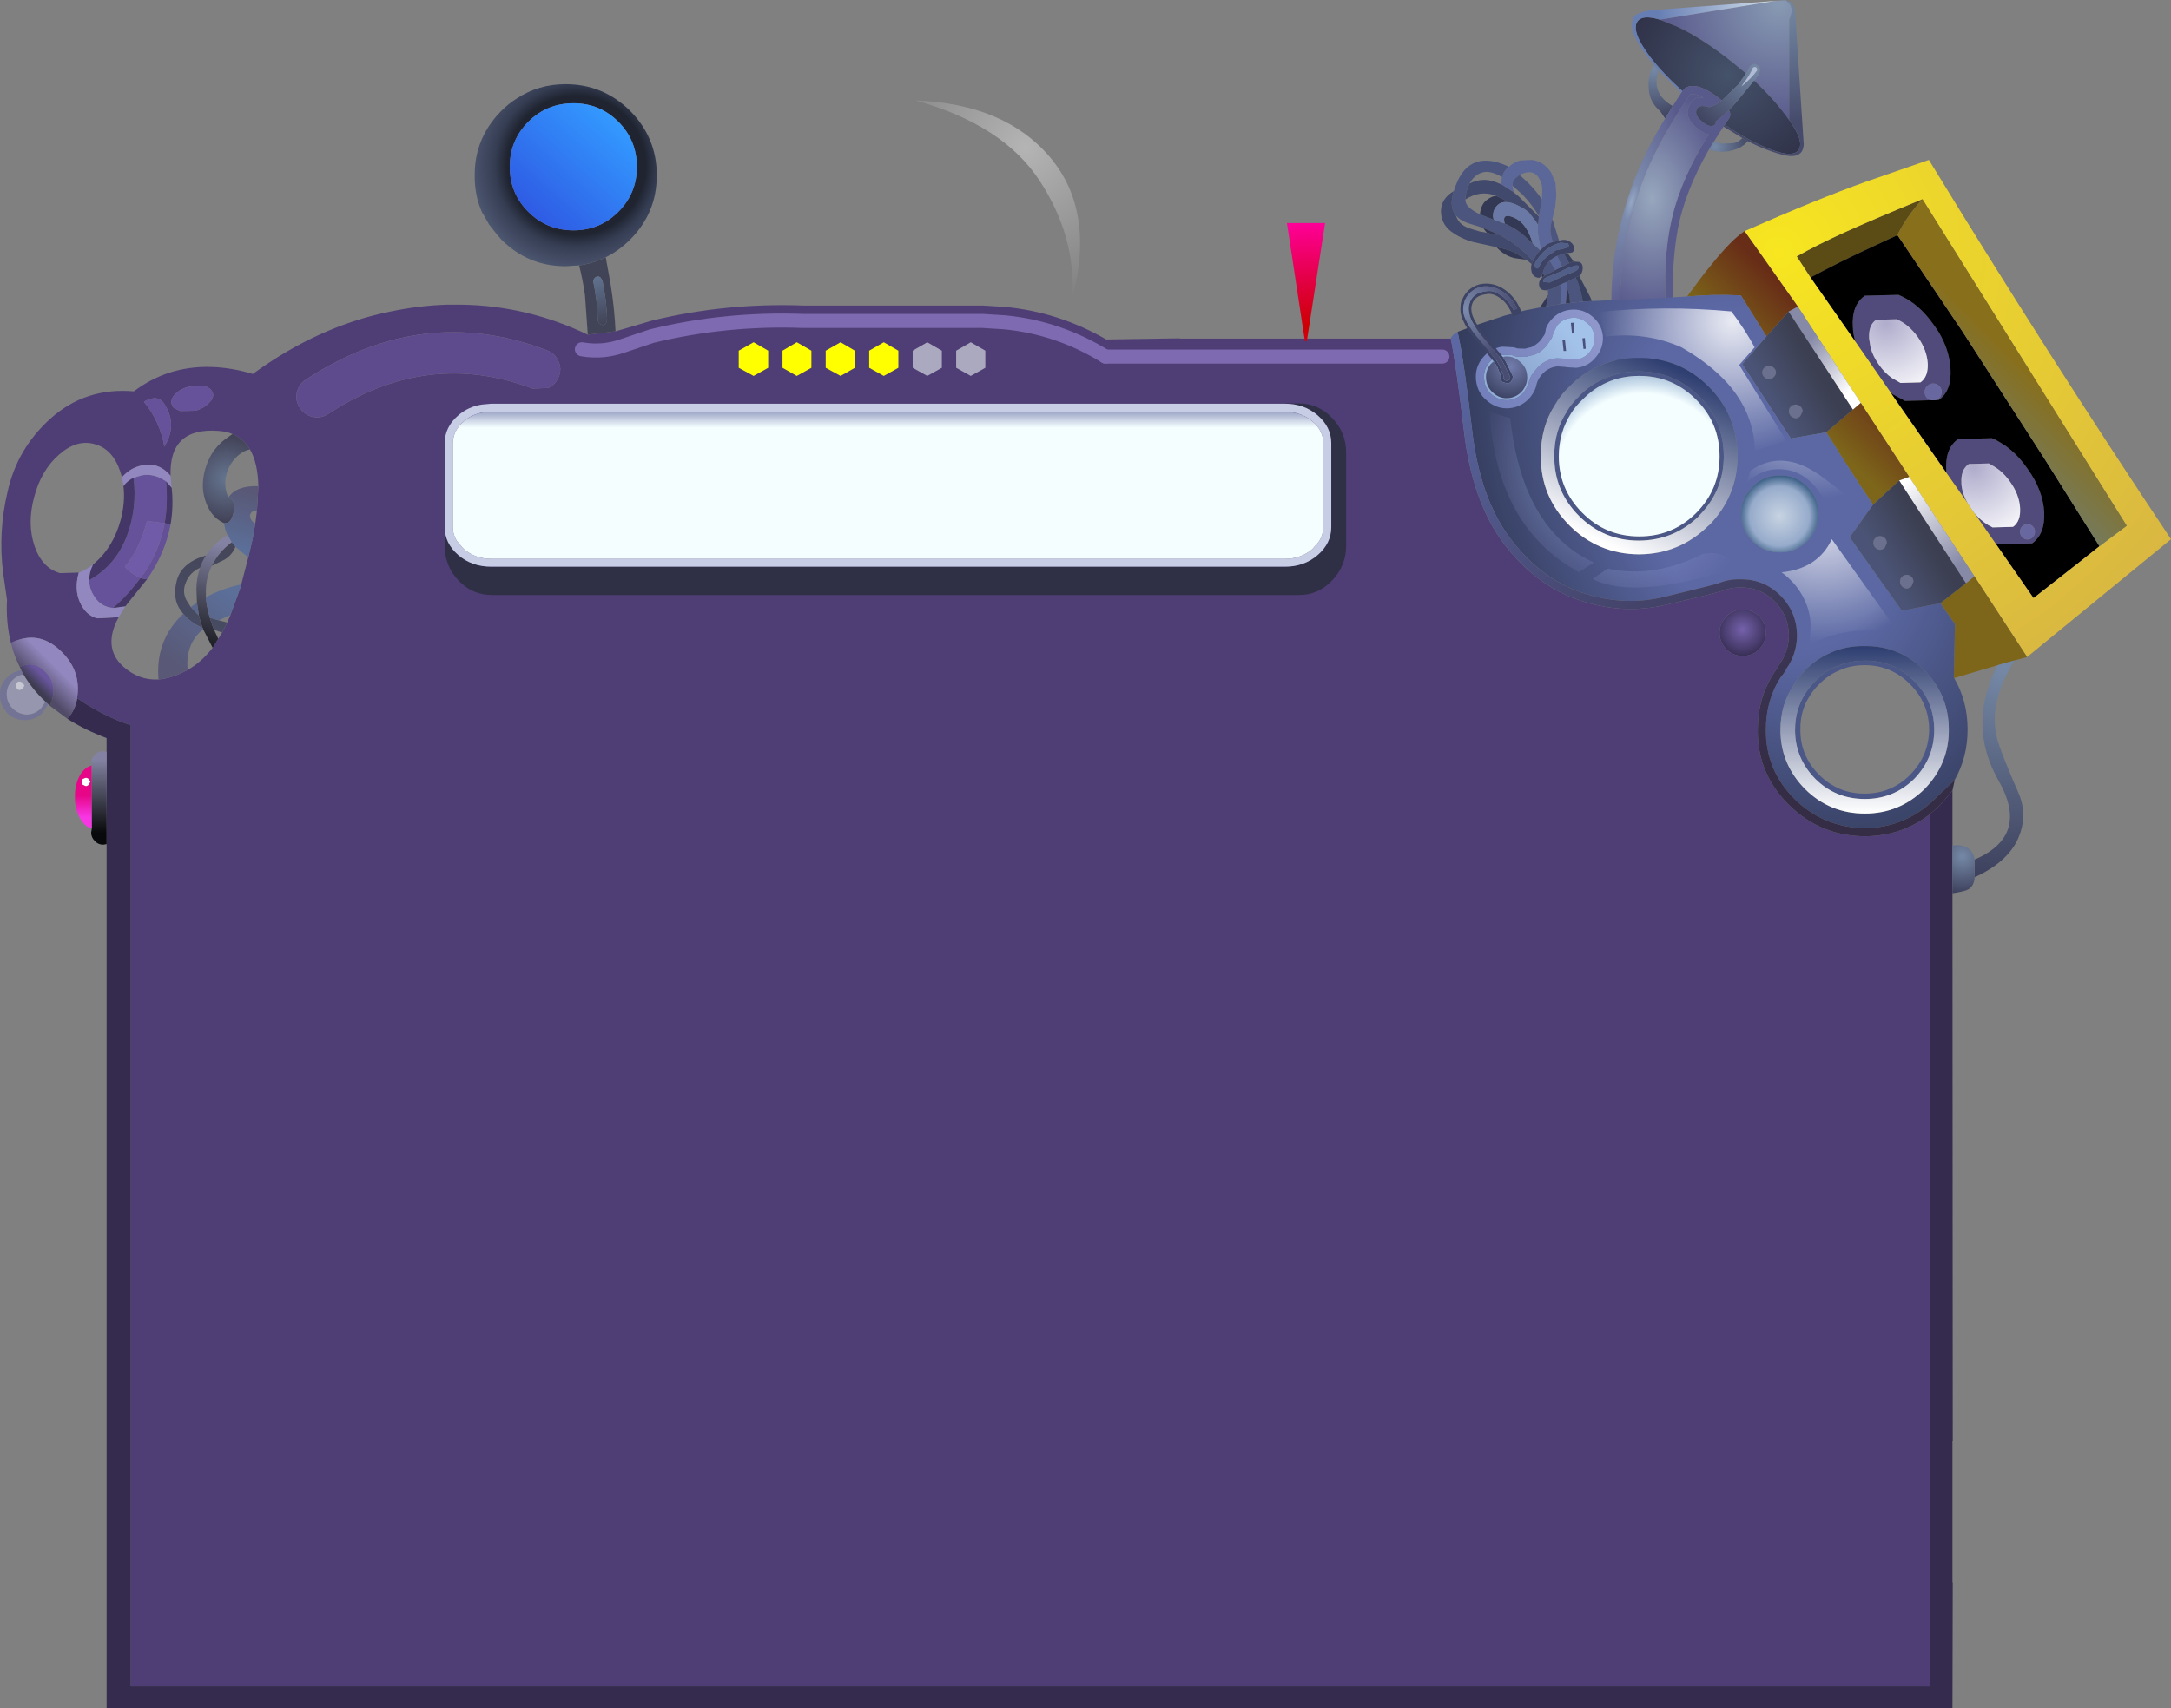 <?xml version="1.0" encoding="UTF-8" standalone="no"?>
<svg xmlns:xlink="http://www.w3.org/1999/xlink" height="304.45px" width="386.9px" xmlns="http://www.w3.org/2000/svg">
  <rect width="100%" height="100%" fill="#808080" stroke="none"/>
  <g transform="matrix(1.0, 0.0, 0.0, 1.0, -54.6, -5.05)">
    <path d="M245.7 58.25 Q246.4 47.25 239.9 37.3 233.4 27.3 217.75 22.95 233.7 23.55 241.75 33.1 249.8 42.65 245.7 58.25" fill="url(#gradient0)" fill-rule="evenodd" stroke="none"/>
    <path d="M350.4 8.55 L371.1 5.2 372.85 5.1 Q374.55 6.2 373.5 8.5 L373.45 26.45 372.75 25.5 Q370.6 22.6 367.2 19.4 L367.4 19.25 368.0 18.35 Q368.55 17.25 367.85 16.7 367.0 16.05 366.35 17.05 L366.1 17.55 365.75 18.15 363.4 16.2 Q358.0 11.9 353.4 9.75 L352.35 9.35 350.4 8.55" fill="url(#gradient1)" fill-rule="evenodd" stroke="none"/>
    <path d="M354.45 21.3 Q350.95 18.15 348.6 15.1 345.25 10.6 346.4 8.9 347.25 7.6 350.4 8.55 L352.35 9.35 353.4 9.75 Q358.0 11.9 363.4 16.2 L365.75 18.15 364.35 20.15 361.45 22.95 Q356.9 19.25 354.8 20.85 L354.45 21.3 M367.2 19.4 Q370.6 22.6 372.75 25.5 L373.45 26.45 Q376.15 30.2 375.15 31.75 374.05 33.4 369.1 31.25 365.75 29.85 361.95 27.25 L362.7 26.2 Q363.2 25.45 362.7 24.7 L362.95 24.45 363.9 23.4 367.2 19.4" fill="url(#gradient2)" fill-rule="evenodd" stroke="none"/>
    <path d="M349.35 16.6 L348.15 15.1 Q344.8 10.6 345.55 8.7 345.65 7.25 349.15 6.85 L371.1 5.2 350.4 8.55 Q347.25 7.6 346.4 8.9 345.25 10.6 348.6 15.1 350.95 18.15 354.45 21.3 L354.25 21.55 350.2 17.55 349.35 16.6" fill="url(#gradient3)" fill-rule="evenodd" stroke="none"/>
    <path d="M349.35 16.6 L350.2 17.55 Q349.45 19.8 350.15 21.35 350.8 22.85 352.7 23.95 L351.65 25.7 351.35 26.15 350.45 24.85 Q348.6 23.25 348.45 21.05 348.15 18.6 349.35 16.6" fill="url(#gradient4)" fill-rule="evenodd" stroke="none"/>
    <path d="M354.25 21.55 L354.45 21.3 354.8 20.85 Q356.9 19.25 361.45 22.95 L361.05 23.25 Q360.1 23.95 359.2 24.15 357.4 23.6 357.0 24.5 356.55 25.4 357.65 26.45 358.7 27.45 359.55 27.5 360.4 27.5 360.4 26.65 L361.0 26.2 362.35 25.05 362.7 24.7 Q363.2 25.45 362.7 26.2 L361.95 27.25 361.75 27.6 361.5 28.0 361.1 28.6 360.0 30.35 359.15 31.7 Q354.9 39.1 353.6 45.9 352.1 54.2 353.2 63.5 L351.9 65.1 Q350.65 53.85 352.2 45.6 353.5 38.6 357.9 31.0 L358.75 29.6 359.15 28.95 Q357.95 28.8 356.6 27.5 354.7 25.65 355.65 23.9 356.1 22.25 358.2 22.45 356.6 21.6 355.75 21.9 L355.65 22.1 355.55 22.2 355.5 22.3 355.5 22.35 353.95 24.7 352.85 26.45 352.55 26.95 Q340.65 46.2 344.1 69.5 L342.7 69.6 Q338.8 46.5 351.35 26.15 L351.65 25.7 352.7 23.95 354.25 21.55" fill="url(#gradient5)" fill-rule="evenodd" stroke="none"/>
    <path d="M351.9 65.1 L351.9 65.15 351.85 65.15 348.75 69.3 344.1 69.5 Q340.65 46.2 352.55 26.95 L352.85 26.45 353.95 24.7 355.5 22.35 355.5 22.3 355.55 22.2 355.65 22.1 355.75 21.9 Q356.6 21.6 358.2 22.45 356.1 22.25 355.65 23.9 354.7 25.65 356.6 27.5 357.95 28.8 359.15 28.95 L358.75 29.6 357.9 31.0 Q353.5 38.6 352.2 45.6 350.65 53.85 351.9 65.1" fill="url(#gradient6)" fill-rule="evenodd" stroke="none"/>
    <path d="M365.75 18.15 L366.1 17.55 366.35 17.05 Q367.0 16.05 367.85 16.7 368.55 17.25 368.0 18.35 L367.4 19.25 367.2 19.4 363.9 23.4 362.95 24.45 362.7 24.7 362.35 25.05 361.0 26.2 360.4 26.65 Q360.4 27.5 359.55 27.5 358.7 27.45 357.65 26.45 356.55 25.4 357.0 24.5 357.4 23.6 359.2 24.15 360.1 23.95 361.05 23.25 L361.45 22.95 364.35 20.15 365.75 18.15 M364.95 20.45 Q366.6 19.15 367.75 17.6 367.7 16.7 367.0 17.1 366.35 18.6 365.35 19.85 L364.95 20.45" fill="url(#gradient7)" fill-rule="evenodd" stroke="none"/>
    <path d="M364.95 20.45 L365.35 19.85 Q366.35 18.6 367.0 17.1 367.7 16.7 367.75 17.6 366.6 19.15 364.95 20.45" fill="#b0bcd7" fill-rule="evenodd" stroke="none"/>
    <path d="M372.85 5.1 Q374.6 5.35 374.55 7.85 L376.05 30.8 Q375.9 33.35 372.75 32.75 369.55 32.0 366.05 30.2 L365.1 29.65 361.75 27.6 361.95 27.25 Q365.75 29.85 369.1 31.25 374.05 33.4 375.15 31.75 376.15 30.2 373.45 26.45 L373.5 8.5 Q374.55 6.2 372.85 5.1" fill="url(#gradient8)" fill-rule="evenodd" stroke="none"/>
    <path d="M366.05 30.2 Q365.15 31.3 363.8 31.7 361.5 32.5 359.15 31.7 L360.0 30.35 361.8 30.65 363.6 30.55 Q364.45 30.35 365.1 29.65 L366.05 30.2" fill="url(#gradient9)" fill-rule="evenodd" stroke="none"/>
    <path d="M397.2 40.55 Q394.25 43.8 392.75 46.95 L386.2 50.0 Q382.45 51.75 377.25 54.5 L374.8 50.75 Q378.5 48.65 383.25 46.5 387.95 44.35 397.2 40.55" fill="#5b4b15" fill-rule="evenodd" stroke="none"/>
    <path d="M396.85 73.2 Q398.25 72.2 398.15 69.85 398.0 67.45 396.4 65.15 394.75 62.85 392.6 61.95 L388.95 62.05 Q387.55 63.0 387.7 65.4 L387.95 66.95 Q388.35 68.5 389.45 70.05 390.5 71.55 391.8 72.45 L393.3 73.3 396.85 73.2 M397.6 74.9 Q397.6 75.55 398.05 76.0 398.5 76.4 399.15 76.4 399.75 76.4 400.2 76.0 400.6 75.55 400.65 74.9 400.6 74.25 400.2 73.85 399.75 73.4 399.15 73.4 398.5 73.4 398.05 73.85 397.6 74.25 397.6 74.9 M385.25 65.95 Q384.85 64.65 384.8 63.35 384.55 59.4 386.95 57.75 L392.95 57.6 Q396.55 59.1 399.25 63.0 L400.05 64.15 Q402.0 67.4 402.2 70.75 402.45 74.7 400.1 76.35 L394.1 76.5 391.6 75.15 391.6 75.1 385.25 65.95 M401.45 89.3 L401.45 88.9 Q401.2 85.0 403.5 83.35 L403.6 83.3 409.6 83.15 Q410.35 83.45 411.05 83.9 413.75 85.45 415.9 88.55 418.65 92.35 418.9 96.3 419.1 100.2 416.75 101.9 L410.75 102.05 410.2 101.8 410.15 101.8 406.45 96.5 Q407.6 97.85 408.95 98.65 L409.35 98.85 409.7 99.05 413.35 98.95 Q414.75 97.95 414.6 95.55 414.45 93.2 412.85 90.95 411.55 89.1 409.9 88.15 L409.05 87.65 405.45 87.75 405.4 87.8 Q404.0 88.8 404.15 91.15 L404.15 91.35 Q404.3 93.1 405.3 94.8 L401.45 89.3 M416.85 98.85 Q416.45 98.45 415.9 98.5 415.4 98.45 415.0 98.85 414.6 99.2 414.6 99.8 414.6 100.4 415.0 100.8 415.4 101.2 415.9 101.2 416.45 101.2 416.85 100.8 417.25 100.4 417.25 99.8 417.25 99.2 416.85 98.85" fill="#504b7a" fill-rule="evenodd" stroke="none"/>
    <path d="M392.75 46.95 L404.35 64.15 416.95 83.7 419.2 87.2 428.75 102.4 425.1 105.3 423.95 106.2 417.0 111.65 410.15 101.8 410.2 101.8 410.75 102.05 416.75 101.9 Q419.1 100.2 418.9 96.3 418.65 92.35 415.9 88.55 413.75 85.45 411.05 83.9 410.35 83.45 409.6 83.15 L403.6 83.3 403.5 83.35 Q401.2 85.0 401.45 88.9 L401.45 89.3 391.6 75.15 394.1 76.5 400.1 76.35 Q402.45 74.7 402.2 70.75 402.0 67.4 400.05 64.15 L399.25 63.0 Q396.55 59.1 392.95 57.6 L386.95 57.75 Q384.55 59.4 384.8 63.35 384.85 64.65 385.25 65.95 L377.25 54.5 Q382.45 51.75 386.2 50.0 L392.75 46.95" fill="#000000" fill-rule="evenodd" stroke="none"/>
    <path d="M369.9 72.65 Q369.4 72.65 369.0 72.25 368.65 71.9 368.65 71.45 368.65 70.95 369.0 70.6 369.4 70.25 369.9 70.25 370.35 70.25 370.7 70.6 371.1 70.95 371.1 71.45 371.1 71.9 370.7 72.25 370.35 72.65 369.9 72.65 M375.45 79.2 Q375.1 79.55 374.65 79.6 374.15 79.55 373.75 79.2 373.4 78.8 373.4 78.35 373.4 77.85 373.75 77.5 374.15 77.15 374.65 77.15 375.1 77.15 375.45 77.5 375.85 77.85 375.85 78.35 L375.45 79.2 M388.45 101.8 Q388.45 101.3 388.8 100.95 389.15 100.6 389.65 100.6 390.15 100.6 390.5 100.95 390.85 101.3 390.85 101.8 L390.5 102.65 Q390.15 103.0 389.65 103.05 389.15 103.0 388.8 102.65 388.45 102.3 388.45 101.8 M393.55 109.55 Q393.2 109.2 393.2 108.7 393.2 108.2 393.55 107.85 393.9 107.5 394.4 107.5 394.9 107.5 395.25 107.85 395.6 108.2 395.6 108.7 L395.25 109.55 Q394.9 109.9 394.4 109.95 393.9 109.9 393.55 109.55" fill="#6a708e" fill-rule="evenodd" stroke="none"/>
    <path d="M340.55 72.5 Q343.35 71.25 346.7 71.25 352.95 71.25 357.4 75.7 L357.4 75.65 Q361.8 80.05 361.8 86.35 361.8 92.5 357.4 96.95 L357.4 97.0 Q352.95 101.35 346.7 101.4 340.4 101.4 336.0 97.0 331.55 92.55 331.6 86.35 331.55 81.85 333.9 78.3 L333.9 78.25 Q334.75 76.85 336.0 75.7 L336.0 75.65 Q338.0 73.6 340.55 72.5 M340.9 73.25 Q338.55 74.3 336.6 76.3 335.4 77.4 334.6 78.7 332.4 82.1 332.4 86.4 332.4 92.25 336.6 96.45 340.75 100.65 346.75 100.65 352.7 100.65 356.9 96.45 361.05 92.25 361.05 86.4 361.05 80.45 356.9 76.3 352.7 72.05 346.75 72.05 343.55 72.05 340.9 73.25 M381.85 123.85 Q384.15 122.8 386.95 122.8 392.05 122.75 395.7 126.4 399.3 130.0 399.3 135.15 399.3 140.2 395.7 143.9 392.05 147.45 386.95 147.45 381.75 147.45 378.15 143.9 374.5 140.2 374.5 135.15 374.5 131.4 376.4 128.55 377.15 127.35 378.15 126.4 379.75 124.65 381.8 123.85 L381.85 123.85 M382.25 124.6 Q380.35 125.4 378.8 127.0 377.85 127.9 377.2 128.95 375.4 131.65 375.45 135.05 375.4 139.75 378.8 143.15 382.15 146.5 386.9 146.5 391.65 146.5 395.0 143.15 398.35 139.75 398.4 135.05 398.35 130.35 395.0 127.0 391.65 123.6 386.9 123.6 384.35 123.6 382.25 124.6" fill="#4b5787" fill-rule="evenodd" stroke="none"/>
    <path d="M397.6 74.9 Q397.6 74.25 398.05 73.85 398.5 73.4 399.15 73.4 399.75 73.4 400.2 73.85 400.6 74.25 400.65 74.9 400.6 75.55 400.2 76.0 399.75 76.4 399.15 76.4 398.5 76.4 398.05 76.0 397.6 75.55 397.6 74.9 M416.85 98.85 Q417.25 99.2 417.25 99.8 417.25 100.4 416.85 100.8 416.45 101.2 415.9 101.2 415.4 101.2 415.0 100.8 414.6 100.4 414.6 99.8 414.6 99.2 415.0 98.85 415.4 98.45 415.9 98.5 416.45 98.45 416.85 98.85" fill="#6967a0" fill-rule="evenodd" stroke="none"/>
    <path d="M56.55 119.65 Q55.65 116.1 55.85 111.95 L55.15 107.1 Q54.25 99.85 55.95 92.7 57.65 85.0 63.6 79.65 69.85 74.05 78.45 74.8 84.5 70.25 92.15 70.45 95.9 70.55 99.65 71.7 111.3 63.2 124.05 60.6 129.25 59.5 134.3 59.35 L136.8 59.35 Q148.5 59.5 159.35 64.7 L160.55 64.55 164.3 64.1 167.55 63.15 170.75 62.2 Q183.9 59.0 197.65 59.5 L229.7 59.5 233.7 59.75 Q243.25 60.65 251.75 65.55 L264.65 65.35 264.85 65.35 264.85 65.4 313.15 65.4 Q314.15 70.4 315.5 81.85 316.95 94.45 322.65 102.0 328.4 109.5 336.15 112.05 343.85 114.65 351.45 112.85 L358.85 111.1 361.4 110.4 361.45 110.4 Q362.95 109.75 364.75 109.75 368.35 109.7 370.85 112.25 373.35 114.7 373.4 118.3 373.35 121.3 371.6 123.6 L371.5 123.85 370.8 124.9 Q367.85 129.35 367.85 135.1 367.75 142.9 373.4 148.5 379.0 154.05 386.95 154.1 393.55 154.05 398.55 150.15 L398.55 305.6 77.9 305.6 77.9 287.1 77.9 134.3 Q73.2 132.8 68.35 129.5 L68.35 129.35 Q69.1 124.45 65.3 120.95 61.35 117.25 56.55 119.65 M368.1 114.9 Q366.9 113.7 365.2 113.7 364.25 113.7 363.5 114.05 362.8 114.35 362.25 114.9 L361.7 115.6 Q361.05 116.55 361.05 117.8 361.05 119.5 362.25 120.75 363.45 121.95 365.2 121.95 366.9 121.95 368.1 120.75 369.3 119.5 369.3 117.8 369.3 116.1 368.1 114.9 M311.65 68.6 L264.85 68.6 264.65 68.6 251.6 68.6 264.65 68.6 264.85 68.6 311.65 68.6 M251.6 68.6 Q243.3 63.45 233.7 62.5 L229.7 62.25 197.65 62.25 Q183.9 61.75 170.75 64.95 L165.55 66.7 Q161.95 67.95 158.3 67.3 161.95 67.95 165.55 66.7 L170.75 64.95 Q183.9 61.75 197.65 62.25 L229.7 62.25 233.7 62.5 Q243.3 63.45 251.6 68.6 M154.1 69.4 Q153.5 68.0 152.1 67.5 129.95 59.0 109.05 72.75 107.8 73.55 107.5 75.05 107.2 76.5 108.05 77.75 108.85 79.0 110.35 79.35 111.8 79.65 113.05 78.85 130.75 67.2 149.5 74.3 L152.3 74.2 Q153.65 73.55 154.2 72.15 154.75 70.75 154.1 69.4 M83.75 76.85 Q83.15 76.05 82.15 76.0 81.15 76.1 80.25 76.65 83.1 80.1 83.9 84.65 L84.4 83.7 Q86.05 80.2 83.75 76.85 M91.05 73.85 L88.3 73.95 Q86.75 74.35 85.85 75.25 84.95 76.2 85.2 77.1 L85.55 77.75 86.7 78.3 89.45 78.25 Q90.9 77.85 91.8 76.9 92.75 76.0 92.55 75.15 92.3 74.25 91.05 73.85 M76.35 90.1 L76.0 89.0 Q74.65 85.05 71.45 84.2 68.25 83.3 65.1 86.1 61.95 88.85 60.7 93.6 59.4 98.35 60.75 102.35 62.1 106.3 65.3 107.2 L68.65 107.1 Q67.8 110.05 68.85 112.4 69.9 114.75 71.95 115.25 L75.75 115.05 Q72.85 120.4 76.5 123.8 79.35 126.35 82.85 126.15 85.25 125.95 88.05 124.45 L88.7 124.05 Q90.7 122.8 92.5 120.5 L93.5 118.9 94.2 117.8 95.1 116.0 95.65 114.7 97.4 109.9 97.6 109.2 98.85 104.4 99.6 101.2 100.1 98.35 100.4 96.05 100.65 91.7 Q100.55 87.55 99.15 85.15 98.0 83.2 96.05 82.4 94.95 81.95 93.6 81.85 84.7 81.15 85.0 89.85 83.15 87.65 80.65 87.9 78.1 88.1 76.35 90.1" fill="#4f3e75" fill-rule="evenodd" stroke="none"/>
    <path d="M376.3 124.5 L376.3 124.55 376.3 124.5" fill="#7a87b4" fill-rule="evenodd" stroke="none"/>
    <path d="M402.55 164.25 L402.6 261.85 402.55 261.85 402.55 287.1 402.6 287.1 402.55 309.5 73.6 309.5 73.6 155.5 73.6 139.05 73.6 136.6 Q69.65 135.1 66.6 133.15 68.0 131.7 68.35 129.5 73.2 132.8 77.9 134.3 L77.9 287.1 77.9 305.6 398.55 305.6 398.55 150.15 400.4 148.5 402.55 145.95 402.55 155.75 402.55 164.25" fill="#342b4f" fill-rule="evenodd" stroke="none"/>
    <path d="M323.5 34.8 Q324.45 33.9 325.55 33.65 L327.6 33.55 Q328.7 33.7 329.6 34.3 330.4 34.9 331.0 35.75 L331.8 37.65 331.95 39.9 331.75 41.95 331.25 44.1 Q330.9 45.1 330.9 46.2 331.0 47.3 331.35 48.2 330.7 48.35 330.15 48.7 L329.3 49.45 329.1 49.05 328.75 47.25 Q328.6 46.35 328.7 45.15 L328.7 44.95 328.85 43.65 328.85 43.55 329.0 42.8 329.4 40.65 329.4 40.6 329.45 38.6 Q329.35 37.55 328.8 36.7 328.15 35.65 326.9 35.75 326.05 35.85 325.4 36.25 L324.9 36.6 Q324.1 37.25 324.15 38.15 L324.2 38.6 324.4 39.35 322.15 37.9 322.25 36.6 322.4 36.2 Q322.8 35.25 323.5 34.8 M333.0 52.6 L332.75 52.7 331.75 53.2 330.8 51.5 Q331.35 51.0 332.1 50.65 L333.0 52.6 M332.65 55.8 Q333.25 55.5 333.8 55.3 L333.9 56.25 333.65 59.1 332.65 59.25 Q332.95 57.35 332.65 55.8" fill="#5b6699" fill-rule="evenodd" stroke="none"/>
    <path d="M330.5 57.6 L330.45 56.75 330.5 56.75 330.45 56.7 331.05 56.55 332.65 55.8 Q332.95 57.35 332.65 59.25 L330.15 59.65 330.5 57.6 M313.7 39.1 Q315.95 31.45 323.15 34.6 L323.5 34.8 Q322.8 35.25 322.4 36.2 L322.25 36.6 Q320.15 35.35 318.75 35.8 317.35 36.2 316.5 37.75 315.7 39.5 315.75 40.6 L315.75 40.65 Q315.8 41.45 316.35 41.95 317.0 42.6 318.35 43.25 L320.8 44.2 321.15 44.3 322.75 44.9 Q325.0 45.85 326.55 47.35 L327.75 48.45 329.1 49.65 Q328.35 50.35 327.85 51.6 L327.8 51.55 Q325.2 48.7 322.0 47.0 L318.9 45.65 316.95 45.05 316.8 45.0 Q314.95 44.5 314.05 43.45 312.9 42.0 313.55 39.6 L313.7 39.1 M331.25 44.1 L332.45 47.95 331.35 48.2 Q331.0 47.3 330.9 46.2 330.9 45.1 331.25 44.1 M324.15 38.15 Q324.1 37.25 324.9 36.6 L325.4 36.25 Q327.8 38.25 329.4 40.6 L329.4 40.65 329.0 42.8 328.85 43.55 Q327.7 41.6 325.95 39.75 L324.15 38.15 M333.3 50.25 L334.25 51.95 333.0 52.6 332.1 50.65 333.3 50.25 M331.75 53.2 L329.8 54.2 329.55 53.65 Q329.9 52.3 330.8 51.5 L331.75 53.2 M333.8 55.3 L334.3 55.05 335.4 54.5 Q336.2 56.15 336.5 57.95 L336.7 58.8 334.4 59.05 334.3 57.8 333.9 56.25 333.8 55.3" fill="#4b557e" fill-rule="evenodd" stroke="none"/>
    <path d="M327.55 52.1 L326.6 51.35 324.6 50.1 Q323.3 49.45 321.3 49.1 L317.2 48.2 Q315.05 47.65 313.2 46.3 311.4 44.9 311.4 42.7 311.4 40.45 313.7 39.1 L313.55 39.6 Q312.9 42.0 314.05 43.45 314.3 44.2 314.85 44.8 315.4 45.35 316.45 45.75 L318.3 46.3 319.6 46.55 320.1 46.65 322.0 47.0 Q325.2 48.7 327.8 51.55 L327.8 51.6 327.55 52.1 M322.15 37.9 L324.4 39.35 325.2 40.0 328.85 43.65 328.7 44.95 328.7 45.15 328.35 44.55 327.05 42.9 Q326.25 42.2 325.35 41.8 324.35 41.25 323.4 41.1 322.35 40.4 321.3 40.0 L321.1 39.9 Q318.35 38.9 315.75 40.6 315.7 39.5 316.5 37.75 318.75 36.65 321.0 37.45 L322.15 37.9" fill="#41496d" fill-rule="evenodd" stroke="none"/>
    <path d="M329.05 59.85 L329.1 59.75 329.6 59.0 330.5 57.6 330.15 59.65 329.2 59.85 329.05 59.85 M329.45 54.5 L329.35 54.2 329.55 53.65 329.8 54.2 329.45 54.5 M326.6 51.35 L324.5 51.05 Q322.65 50.6 321.3 49.1 323.3 49.45 324.6 50.1 L326.6 51.35 M321.3 40.0 Q322.35 40.4 323.4 41.1 322.15 40.9 321.4 41.7 320.6 42.5 320.7 43.75 L320.8 44.2 318.35 43.25 Q318.5 41.5 319.55 40.7 320.6 39.9 321.3 40.0 M322.0 47.0 L320.1 46.65 319.6 46.55 319.3 46.2 318.9 45.65 322.0 47.0 M327.75 48.45 L326.55 47.35 Q325.0 45.85 322.75 44.9 322.2 42.85 324.45 43.85 326.7 44.8 327.75 48.45 M333.9 56.25 L334.3 57.8 334.4 59.05 333.65 59.1 333.9 56.25" fill="#333955" fill-rule="evenodd" stroke="none"/>
    <path d="M328.7 45.15 Q328.6 46.35 328.75 47.25 L329.1 49.05 329.3 49.45 329.1 49.65 327.75 48.45 Q326.7 44.8 324.45 43.85 322.2 42.85 322.75 44.9 L321.15 44.3 320.8 44.2 320.7 43.75 Q320.6 42.5 321.4 41.7 322.15 40.9 323.4 41.1 324.35 41.25 325.35 41.8 326.25 42.2 327.05 42.9 L328.35 44.55 328.7 45.15" fill="#6a78a6" fill-rule="evenodd" stroke="none"/>
    <path d="M330.45 56.75 Q329.05 56.95 328.9 55.95 328.75 55.15 329.45 54.5 L329.8 54.2 331.75 53.2 332.75 52.7 333.0 52.6 334.25 51.95 334.5 51.85 335.0 51.65 336.1 51.75 Q336.75 52.05 336.65 53.05 336.55 53.85 336.05 54.25 L335.85 54.3 335.4 54.5 334.3 55.05 333.8 55.3 Q333.25 55.5 332.65 55.8 L331.05 56.55 330.45 56.7 330.45 56.75 M329.35 54.2 L328.95 54.55 328.65 54.55 Q327.9 54.4 327.6 53.65 327.35 52.85 327.55 52.1 L327.8 51.6 327.85 51.6 Q328.35 50.35 329.1 49.65 L329.3 49.45 330.15 48.7 Q330.7 48.35 331.35 48.2 L332.45 47.95 Q333.65 47.55 334.5 48.2 335.05 48.6 335.1 49.2 335.15 50.15 334.4 50.1 L333.95 50.15 333.3 50.25 332.1 50.65 Q331.35 51.0 330.8 51.5 329.9 52.3 329.55 53.65 L329.35 54.2 M331.9 49.65 L333.15 49.4 334.05 49.1 Q334.3 48.85 334.05 48.45 L332.7 48.3 Q329.9 49.05 328.35 51.6 327.95 52.2 328.25 52.7 328.6 53.2 328.95 52.45 329.3 51.65 330.3 50.75 L331.9 49.65 M335.95 52.7 Q336.05 52.15 334.95 52.5 333.8 52.85 332.6 53.5 L330.4 54.4 Q329.5 54.7 329.65 55.3 L330.75 55.4 333.0 54.35 335.05 53.5 Q335.85 53.2 335.95 52.7" fill="#3c4364" fill-rule="evenodd" stroke="none"/>
    <path d="M331.9 49.65 L330.3 50.75 Q329.3 51.65 328.95 52.45 328.6 53.2 328.25 52.7 327.95 52.2 328.35 51.6 329.9 49.05 332.7 48.3 L334.05 48.45 Q334.3 48.85 334.05 49.1 L333.15 49.4 331.9 49.65 M335.95 52.7 Q335.85 53.2 335.05 53.5 L333.0 54.35 330.75 55.4 329.65 55.3 Q329.5 54.7 330.4 54.4 L332.6 53.5 Q333.8 52.85 334.95 52.5 336.05 52.15 335.95 52.7" fill="#515e88" fill-rule="evenodd" stroke="none"/>
    <path d="M333.95 50.15 L334.8 51.3 335.0 51.65 334.5 51.85 334.25 51.95 333.3 50.25 333.95 50.15 M336.05 54.25 L338.0 58.0 338.3 58.7 336.7 58.8 336.5 57.95 Q336.2 56.15 335.4 54.5 L335.85 54.3 336.05 54.25" fill="#38405f" fill-rule="evenodd" stroke="none"/>
    <path d="M159.35 64.7 L158.85 57.65 Q158.4 54.55 157.8 52.35 160.3 52.0 162.55 50.9 L163.4 55.6 Q164.1 59.85 164.3 64.1 L160.55 64.55 159.35 64.7 M160.35 55.3 Q161.05 58.75 161.15 62.2 L161.4 62.75 162.0 63.0 162.55 62.75 162.8 62.15 Q162.7 58.55 161.95 55.0 L161.6 54.5 Q161.3 54.25 161.0 54.35 160.7 54.4 160.5 54.7 160.3 54.95 160.35 55.3" fill="#414456" fill-rule="evenodd" stroke="none"/>
    <path d="M154.1 69.4 Q154.75 70.75 154.2 72.15 153.65 73.55 152.3 74.2 L149.5 74.3 Q130.75 67.2 113.05 78.85 111.8 79.65 110.35 79.35 108.85 79.0 108.05 77.75 107.2 76.5 107.5 75.05 107.8 73.55 109.05 72.75 129.95 59.0 152.1 67.5 153.5 68.0 154.1 69.4" fill="#5e4b8d" fill-rule="evenodd" stroke="none"/>
    <path d="M91.05 73.85 Q92.3 74.25 92.55 75.15 92.75 76.0 91.8 76.9 90.9 77.85 89.45 78.25 L86.7 78.3 85.55 77.75 85.2 77.1 Q84.95 76.2 85.85 75.25 86.75 74.35 88.3 73.95 L91.05 73.85 M83.75 76.85 Q86.05 80.2 84.4 83.7 L83.9 84.65 Q83.1 80.1 80.25 76.65 81.15 76.1 82.15 76.0 83.15 76.05 83.75 76.85 M78.4 90.2 L79.9 89.75 Q81.9 89.45 83.55 90.45 83.85 90.6 84.2 90.85 84.55 94.75 83.95 98.3 L80.8 97.9 Q79.5 103.0 76.85 106.05 78.05 107.4 79.65 108.05 77.35 111.15 74.75 113.4 72.7 113.25 71.5 111.5 70.5 110.05 70.5 108.45 75.15 105.85 77.15 100.75 79.1 95.6 78.4 90.2" fill="#65529a" fill-rule="evenodd" stroke="none"/>
    <path d="M68.65 107.1 Q69.9 106.65 71.2 105.65 70.5 107.1 70.5 108.45 70.5 110.05 71.5 111.5 72.7 113.25 74.75 113.4 L76.95 113.1 75.75 115.05 71.95 115.25 Q69.9 114.75 68.85 112.4 67.8 110.05 68.65 107.1 M76.6 91.7 L76.35 90.1 Q78.1 88.1 80.65 87.9 83.15 87.65 85.0 89.85 L85.15 91.55 85.2 92.0 84.2 90.85 Q83.85 90.6 83.55 90.45 81.9 89.45 79.9 89.75 L78.4 90.2 Q77.35 90.7 76.6 91.7" fill="#9287be" fill-rule="evenodd" stroke="none"/>
    <path d="M71.2 105.65 L71.65 105.25 Q74.8 102.45 76.1 97.75 76.95 94.55 76.6 91.7 77.35 90.7 78.4 90.2 79.1 95.6 77.15 100.75 75.15 105.85 70.5 108.45 70.5 107.1 71.2 105.65 M84.2 90.85 L85.2 92.0 Q85.55 95.35 85.0 98.5 L83.95 98.3 Q84.55 94.75 84.2 90.85 M80.8 108.3 L78.95 110.6 77.3 112.65 77.0 113.05 76.95 113.1 74.75 113.4 Q77.35 111.15 79.65 108.05 L79.9 108.15 80.8 108.3" fill="#443768" fill-rule="evenodd" stroke="none"/>
    <path d="M85.0 98.5 Q84.05 103.65 80.8 108.3 L79.9 108.15 79.65 108.05 Q82.85 103.9 83.95 98.3 L85.0 98.5" fill="#635096" fill-rule="evenodd" stroke="none"/>
    <path d="M83.95 98.3 Q82.85 103.9 79.65 108.05 78.05 107.4 76.85 106.05 79.5 103.0 80.8 97.9 L83.95 98.3" fill="#705ba8" fill-rule="evenodd" stroke="none"/>
    <path d="M63.2 130.55 L62.2 132.1 Q60.85 133.4 59.05 133.4 57.15 133.4 55.85 132.1 L55.65 131.8 Q54.55 130.55 54.6 128.9 54.55 127.05 55.85 125.8 56.95 124.7 58.4 124.5 L58.8 125.25 Q57.7 125.4 56.85 126.25 55.8 127.3 55.8 128.75 55.8 130.1 56.65 131.1 L56.85 131.3 Q57.9 132.35 59.4 132.4 60.85 132.35 61.9 131.3 L62.7 130.1 63.2 130.55" fill="#737395" fill-rule="evenodd" stroke="none"/>
    <path d="M58.95 127.25 L58.7 126.7 58.15 126.5 Q57.8 126.5 57.6 126.7 L57.4 127.25 57.6 127.8 Q57.8 128.05 58.15 128.05 L58.7 127.8 58.95 127.25 M58.8 125.25 Q60.35 127.9 62.7 130.1 L61.9 131.3 Q60.85 132.35 59.4 132.4 57.9 132.35 56.85 131.3 L56.65 131.1 Q55.8 130.1 55.8 128.75 55.8 127.3 56.85 126.25 57.7 125.4 58.8 125.25" fill="#9696af" fill-rule="evenodd" stroke="none"/>
    <path d="M58.95 127.25 L58.7 127.8 58.15 128.05 Q57.8 128.05 57.6 127.8 L57.4 127.25 57.6 126.7 Q57.8 126.5 58.15 126.5 L58.7 126.7 58.95 127.25" fill="#c7c8d3" fill-rule="evenodd" stroke="none"/>
    <path d="M69.95 145.2 L69.35 144.95 69.15 144.4 69.35 143.85 69.95 143.65 70.45 143.85 70.7 144.4 70.45 144.95 69.95 145.2" fill="#ffffff" fill-rule="evenodd" stroke="none"/>
    <path d="M157.8 52.35 L155.4 52.5 Q148.7 52.5 143.95 47.75 L143.25 46.95 141.75 45.05 140.65 43.1 140.6 43.1 Q139.15 40.0 139.2 36.3 139.2 34.7 139.45 33.2 140.35 28.4 143.95 24.8 145.25 23.5 146.7 22.6 150.55 20.05 155.4 20.05 162.1 20.05 166.9 24.8 171.65 29.6 171.65 36.3 171.65 43.0 166.9 47.75 164.9 49.75 162.55 50.9 160.3 52.0 157.8 52.35 M168.1 34.8 Q168.1 30.05 164.8 26.75 161.5 23.45 156.8 23.45 152.05 23.45 148.75 26.75 145.45 30.05 145.45 34.8 145.45 39.5 148.75 42.8 152.05 46.1 156.8 46.1 161.5 46.1 164.8 42.8 168.1 39.5 168.1 34.8" fill="url(#gradient10)" fill-rule="evenodd" stroke="none"/>
    <path d="M168.1 34.8 Q168.1 39.5 164.8 42.8 161.5 46.1 156.8 46.1 152.05 46.1 148.75 42.8 145.45 39.5 145.45 34.8 145.45 30.05 148.75 26.75 152.05 23.45 156.8 23.45 161.5 23.45 164.8 26.75 168.1 30.05 168.1 34.8" fill="url(#gradient11)" fill-rule="evenodd" stroke="none"/>
    <path d="M428.75 102.4 L433.6 98.75 397.2 40.55 Q387.95 44.35 383.25 46.5 378.5 48.65 374.8 50.75 L377.25 54.5 385.25 65.95 391.6 75.1 391.6 75.15 401.45 89.3 405.3 94.8 406.45 96.5 410.15 101.8 417.0 111.65 423.95 106.2 425.1 105.3 428.75 102.4 M406.45 107.75 L394.85 90.05 386.2 76.85 375.0 59.7 365.5 46.25 Q378.4 40.55 387.1 37.45 L398.35 33.55 Q419.6 68.35 441.5 101.15 L415.85 122.15 406.45 107.75" fill="url(#gradient12)" fill-rule="evenodd" stroke="none"/>
    <path d="M392.75 46.95 Q394.25 43.8 397.2 40.55 L433.6 98.75 428.75 102.4 419.2 87.2 416.95 83.7 404.35 64.15 392.75 46.95" fill="url(#gradient13)" fill-rule="evenodd" stroke="none"/>
    <path d="M396.85 73.2 L393.3 73.3 391.8 72.45 Q390.5 71.55 389.45 70.05 388.35 68.5 387.95 66.95 L387.7 65.4 Q387.55 63.0 388.95 62.05 L392.6 61.95 Q394.75 62.85 396.4 65.15 398.0 67.45 398.15 69.85 398.25 72.2 396.85 73.2" fill="url(#gradient14)" fill-rule="evenodd" stroke="none"/>
    <path d="M394.85 90.05 L393.05 90.7 388.4 95.0 Q383.85 88.2 381.05 83.65 L380.05 82.1 384.8 78.05 386.2 76.85 394.85 90.05 M404.95 109.0 L406.45 107.75 415.85 122.15 413.65 122.75 410.6 123.6 402.85 125.9 402.8 125.9 403.0 116.3 400.4 112.55 404.95 109.0 M355.25 57.9 L358.35 53.75 359.7 52.1 Q363.2 47.75 365.5 46.25 L375.0 59.7 373.35 60.6 369.4 65.0 364.85 57.7 Q359.9 57.45 355.25 57.9" fill="url(#gradient15)" fill-rule="evenodd" stroke="none"/>
    <path d="M386.2 76.85 L384.8 78.05 373.35 60.6 375.0 59.7 386.2 76.85" fill="url(#gradient16)" fill-rule="evenodd" stroke="none"/>
    <path d="M384.8 78.05 L380.05 82.1 373.75 83.2 365.1 69.95 369.4 65.0 373.35 60.6 384.8 78.05 M369.9 72.65 Q370.35 72.65 370.7 72.25 371.1 71.9 371.1 71.45 371.1 70.95 370.7 70.6 370.35 70.25 369.9 70.25 369.4 70.25 369.0 70.6 368.65 70.95 368.65 71.45 368.65 71.9 369.0 72.25 369.4 72.65 369.9 72.65 M375.45 79.2 L375.85 78.35 Q375.85 77.85 375.45 77.5 375.1 77.15 374.65 77.15 374.15 77.15 373.75 77.5 373.4 77.85 373.4 78.35 373.4 78.8 373.75 79.2 374.15 79.55 374.65 79.6 375.1 79.55 375.45 79.2" fill="url(#gradient17)" fill-rule="evenodd" stroke="none"/>
    <path d="M380.05 82.1 L381.05 83.65 Q383.85 88.2 388.4 95.0 L384.25 100.8 393.55 113.9 400.4 112.55 403.0 116.3 402.8 125.9 402.85 125.9 Q405.25 130.0 405.25 135.05 405.25 140.0 402.95 144.05 L399.4 147.45 Q394.2 152.55 386.95 152.65 379.6 152.55 374.4 147.45 369.25 142.3 369.3 135.1 369.3 129.8 372.0 125.65 L372.05 125.65 372.8 124.6 372.9 124.3 Q374.8 121.7 374.85 118.3 374.8 114.1 371.9 111.2 368.95 108.25 364.75 108.3 362.7 108.25 361.0 108.95 L360.9 109.0 358.45 109.65 351.1 111.45 Q343.9 113.15 336.6 110.7 329.25 108.25 323.85 101.15 318.35 93.9 316.95 81.75 L316.95 81.7 Q315.5 69.25 314.4 64.35 L314.35 64.2 316.85 63.25 322.75 61.3 326.45 60.35 329.05 59.85 329.2 59.85 330.15 59.65 332.65 59.25 333.65 59.1 334.4 59.05 336.7 58.8 338.3 58.7 349.2 58.25 355.25 57.9 Q359.9 57.45 364.85 57.7 L369.4 65.0 365.1 69.95 373.75 83.2 380.05 82.1 M334.3 73.95 Q332.8 75.35 331.85 77.0 329.15 81.1 329.2 86.35 329.15 93.55 334.3 98.7 339.4 103.8 346.7 103.85 353.95 103.8 359.1 98.7 L359.15 98.7 Q364.25 93.5 364.25 86.35 364.2 79.05 359.1 73.95 353.95 68.8 346.7 68.85 342.75 68.8 339.55 70.3 336.65 71.55 334.3 73.95 M365.95 93.0 Q364.9 94.6 364.9 96.65 364.9 99.45 366.95 101.5 368.95 103.5 371.8 103.5 374.65 103.5 376.65 101.5 378.65 99.45 378.7 96.65 378.65 93.8 376.65 91.8 374.65 89.75 371.8 89.8 370.25 89.8 369.0 90.35 367.85 90.85 366.95 91.8 L365.95 93.0 M376.3 124.55 Q375.1 125.75 374.2 127.15 L374.25 127.15 Q371.9 130.6 371.9 135.15 371.9 141.25 376.3 145.7 380.7 150.05 386.95 150.05 393.1 150.05 397.55 145.7 401.9 141.25 401.9 135.15 401.9 128.9 397.55 124.55 393.1 120.15 386.95 120.2 383.6 120.15 380.8 121.4 L380.85 121.4 Q378.35 122.45 376.3 124.5 L376.3 124.55" fill="url(#gradient18)" fill-rule="evenodd" stroke="none"/>
    <path d="M365.95 93.0 L366.95 91.8 Q367.85 90.85 369.0 90.35 370.25 89.8 371.8 89.8 374.65 89.75 376.65 91.8 378.65 93.8 378.7 96.65 378.65 99.45 376.65 101.5 374.65 103.5 371.8 103.5 368.95 103.5 366.95 101.5 364.9 99.45 364.9 96.65 364.9 94.6 365.95 93.0" fill="url(#gradient19)" fill-rule="evenodd" stroke="none"/>
    <path d="M393.05 90.7 L394.85 90.05 406.45 107.75 404.95 109.0 393.05 90.7" fill="url(#gradient20)" fill-rule="evenodd" stroke="none"/>
    <path d="M393.05 90.7 L404.95 109.0 400.4 112.55 393.55 113.9 384.25 100.8 388.4 95.0 393.05 90.7 M388.45 101.8 Q388.45 102.3 388.8 102.65 389.15 103.0 389.65 103.05 390.15 103.0 390.5 102.65 L390.85 101.8 Q390.85 101.3 390.5 100.95 390.15 100.6 389.65 100.6 389.15 100.6 388.8 100.95 388.45 101.3 388.45 101.8 M393.55 109.55 Q393.9 109.9 394.4 109.95 394.9 109.9 395.25 109.55 L395.6 108.7 Q395.6 108.2 395.25 107.85 394.9 107.5 394.4 107.5 393.9 107.5 393.55 107.85 393.2 108.2 393.2 108.7 393.2 109.2 393.55 109.55" fill="url(#gradient21)" fill-rule="evenodd" stroke="none"/>
    <path d="M334.3 73.95 Q336.65 71.55 339.55 70.3 342.75 68.8 346.7 68.85 353.95 68.8 359.1 73.95 364.2 79.05 364.25 86.35 364.25 93.5 359.15 98.7 L359.1 98.7 Q353.95 103.8 346.7 103.85 339.4 103.8 334.3 98.7 329.15 93.55 329.2 86.35 329.15 81.1 331.85 77.0 332.8 75.35 334.3 73.95 M340.55 72.5 Q338.0 73.6 336.0 75.65 L336.0 75.7 Q334.75 76.85 333.9 78.25 L333.9 78.3 Q331.55 81.85 331.6 86.35 331.55 92.55 336.0 97.0 340.4 101.4 346.7 101.4 352.95 101.35 357.4 97.0 L357.4 96.95 Q361.8 92.5 361.8 86.35 361.8 80.05 357.4 75.65 L357.4 75.7 Q352.95 71.25 346.7 71.25 343.35 71.25 340.55 72.5" fill="url(#gradient22)" fill-rule="evenodd" stroke="none"/>
    <path d="M340.9 73.25 Q343.55 72.05 346.75 72.05 352.7 72.05 356.9 76.3 361.05 80.45 361.05 86.4 361.05 92.25 356.9 96.45 352.7 100.65 346.75 100.65 340.75 100.65 336.6 96.45 332.4 92.25 332.4 86.4 332.4 82.1 334.6 78.7 335.4 77.4 336.6 76.3 338.55 74.3 340.9 73.25" fill="url(#gradient23)" fill-rule="evenodd" stroke="none"/>
    <path d="M313.15 65.4 L313.15 65.35 Q313.4 64.7 314.35 64.2 L314.4 64.35 Q315.5 69.25 316.95 81.7 L316.95 81.75 Q318.35 93.9 323.85 101.15 329.25 108.25 336.6 110.7 343.9 113.15 351.1 111.45 L358.45 109.65 360.9 109.0 361.0 108.95 Q362.7 108.25 364.75 108.3 368.95 108.25 371.9 111.2 374.8 114.1 374.85 118.3 374.8 121.7 372.9 124.3 L372.8 124.6 372.05 125.65 372.0 125.65 Q369.3 129.8 369.3 135.1 369.25 142.3 374.4 147.45 379.6 152.55 386.95 152.65 394.2 152.55 399.4 147.45 L402.95 144.05 403.0 144.1 402.95 144.1 402.55 145.95 400.4 148.5 398.55 150.15 Q393.55 154.05 386.95 154.1 379.0 154.05 373.4 148.5 367.75 142.9 367.85 135.1 367.85 129.35 370.8 124.9 L371.5 123.85 371.6 123.6 Q373.35 121.3 373.4 118.3 373.35 114.7 370.85 112.25 368.35 109.7 364.75 109.75 362.95 109.75 361.45 110.4 L361.4 110.4 358.85 111.1 351.45 112.85 Q343.85 114.65 336.15 112.05 328.4 109.5 322.65 102.0 316.95 94.45 315.5 81.85 314.15 70.4 313.15 65.4" fill="url(#gradient24)" fill-rule="evenodd" stroke="none"/>
    <path d="M368.1 114.9 Q369.3 116.1 369.3 117.8 369.3 119.5 368.1 120.75 366.9 121.95 365.2 121.95 363.45 121.95 362.25 120.75 361.05 119.5 361.05 117.8 361.05 116.55 361.7 115.6 L362.25 114.9 Q362.8 114.35 363.5 114.05 364.25 113.7 365.2 113.7 366.9 113.7 368.1 114.9" fill="url(#gradient25)" fill-rule="evenodd" stroke="none"/>
    <path d="M405.3 94.8 Q404.3 93.1 404.15 91.35 L404.15 91.15 Q404.0 88.8 405.4 87.8 L405.45 87.75 409.05 87.65 409.9 88.15 Q411.55 89.1 412.85 90.95 414.45 93.2 414.6 95.55 414.75 97.95 413.35 98.95 L409.7 99.05 409.35 98.85 408.95 98.65 Q407.6 97.85 406.45 96.5 L405.3 94.8" fill="url(#gradient26)" fill-rule="evenodd" stroke="none"/>
    <path d="M413.65 122.75 Q411.25 126.4 410.4 130.35 409.55 134.25 410.95 138.1 412.35 141.95 414.25 146.2 416.1 150.4 414.2 154.6 412.3 158.75 406.5 161.4 L406.5 158.25 Q416.4 154.0 410.75 144.15 405.1 134.2 410.6 123.6 L413.65 122.75" fill="url(#gradient27)" fill-rule="evenodd" stroke="none"/>
    <path d="M376.3 124.5 Q378.35 122.45 380.85 121.4 L380.8 121.4 Q383.6 120.15 386.95 120.2 393.1 120.15 397.55 124.55 401.9 128.9 401.9 135.15 401.9 141.25 397.55 145.7 393.1 150.05 386.95 150.05 380.7 150.05 376.3 145.7 371.9 141.25 371.9 135.15 371.9 130.6 374.25 127.15 L374.2 127.15 Q375.1 125.75 376.3 124.55 L376.3 124.5 M381.85 123.85 L381.8 123.85 Q379.75 124.65 378.15 126.4 377.15 127.35 376.4 128.55 374.5 131.4 374.5 135.15 374.5 140.2 378.15 143.9 381.75 147.45 386.95 147.45 392.05 147.45 395.7 143.9 399.3 140.2 399.3 135.15 399.3 130.0 395.7 126.4 392.05 122.75 386.95 122.8 384.15 122.8 381.85 123.85" fill="url(#gradient28)" fill-rule="evenodd" stroke="none"/>
    <path d="M406.5 161.4 Q406.45 162.85 405.4 163.55 404.85 163.9 402.55 164.25 L402.55 155.75 Q406.0 155.35 406.5 158.25 L406.5 161.4" fill="url(#gradient29)" fill-rule="evenodd" stroke="none"/>
    <path d="M160.35 55.3 Q160.3 54.95 160.5 54.7 160.7 54.4 161.0 54.35 161.3 54.25 161.6 54.5 L161.95 55.0 Q162.7 58.55 162.8 62.15 L162.55 62.75 162.0 63.0 161.4 62.75 161.15 62.2 Q161.05 58.75 160.35 55.3" fill="url(#gradient30)" fill-rule="evenodd" stroke="none"/>
    <path d="M96.05 82.4 Q98.0 83.2 99.15 85.15 97.8 85.4 96.6 86.65 95.3 88.0 94.9 89.9 94.45 91.85 95.3 93.7 96.65 94.15 96.25 96.3 95.85 98.4 94.55 98.3 92.7 97.45 91.75 95.6 90.75 93.6 90.75 91.5 90.8 89.2 91.75 87.1 92.7 84.9 94.7 83.35 L96.05 82.4" fill="url(#gradient31)" fill-rule="evenodd" stroke="none"/>
    <path d="M100.65 91.7 L100.4 96.05 Q99.45 96.0 99.15 96.85 L99.15 96.95 Q99.25 97.95 100.1 98.35 L99.6 101.2 98.85 104.4 96.55 102.5 95.9 101.7 95.15 100.4 Q94.65 99.4 94.55 98.3 95.85 98.4 96.25 96.3 96.65 94.15 95.3 93.7 96.8 91.55 100.65 91.7" fill="url(#gradient32)" fill-rule="evenodd" stroke="none"/>
    <path d="M93.5 118.9 L92.5 120.5 90.8 117.2 90.7 116.95 Q90.3 115.85 90.05 114.75 L89.7 112.45 89.6 109.95 Q89.65 107.95 90.25 106.25 90.65 105.05 91.3 104.05 92.65 101.9 95.15 100.4 L95.9 101.7 Q93.6 103.4 92.35 105.9 91.2 108.2 91.3 110.85 L91.3 111.5 Q91.45 113.35 92.0 115.15 L92.35 116.2 92.35 116.25 92.75 117.3 93.5 118.9" fill="url(#gradient33)" fill-rule="evenodd" stroke="none"/>
    <path d="M95.1 116.0 L94.2 117.8 92.75 117.3 92.35 116.25 92.35 116.2 92.0 115.15 93.55 115.6 95.1 116.0 M95.9 101.7 L96.55 102.5 Q96.0 103.95 94.6 104.8 L92.35 105.9 Q93.6 103.4 95.9 101.7 M90.05 114.75 Q90.3 115.85 90.7 116.95 88.65 116.1 87.25 114.45 L86.85 113.9 Q85.25 111.8 86.1 108.55 86.95 105.3 91.3 104.05 90.65 105.05 90.25 106.25 88.45 107.05 87.75 108.8 87.0 110.5 87.85 112.05 L88.6 113.25 90.05 114.75" fill="url(#gradient34)" fill-rule="evenodd" stroke="none"/>
    <path d="M97.6 109.2 L97.4 109.9 95.65 114.7 93.55 115.6 92.0 115.15 Q91.45 113.35 91.3 111.5 94.1 109.95 97.6 109.2 M88.05 124.45 Q85.25 125.95 82.85 126.15 82.25 119.15 87.25 114.45 88.65 116.1 90.7 116.95 L90.8 117.2 Q87.6 119.8 88.05 124.45 M89.7 112.45 L90.05 114.75 88.6 113.25 89.7 112.45" fill="url(#gradient35)" fill-rule="evenodd" stroke="none"/>
    <path d="M66.6 133.15 L63.5 130.85 63.5 130.8 Q65.05 127.4 62.85 125.0 60.6 122.6 58.15 123.95 57.1 121.9 56.55 119.65 61.35 117.25 65.3 120.95 69.1 124.45 68.35 129.35 L68.35 129.5 Q68.0 131.7 66.6 133.15" fill="url(#gradient36)" fill-rule="evenodd" stroke="none"/>
    <path d="M63.5 130.8 L63.2 130.55 62.7 130.1 Q60.35 127.9 58.8 125.25 L58.4 124.5 58.15 123.95 Q60.6 122.6 62.85 125.0 65.05 127.4 63.5 130.8" fill="url(#gradient37)" fill-rule="evenodd" stroke="none"/>
    <path d="M73.6 155.5 L73.0 155.6 Q72.1 155.6 71.5 154.95 70.85 154.3 70.85 153.45 L70.95 152.8 70.95 152.7 70.9 141.5 70.85 141.05 Q70.85 140.15 71.5 139.55 72.1 138.9 73.0 138.95 L73.6 139.05 73.6 155.5" fill="url(#gradient38)" fill-rule="evenodd" stroke="none"/>
    <path d="M70.95 152.7 Q69.8 152.45 68.95 151.05 67.95 149.4 67.95 147.05 67.95 144.7 68.95 143.05 69.8 141.75 70.9 141.5 L70.95 152.7 M69.95 145.2 L70.45 144.95 70.7 144.4 70.45 143.85 69.95 143.65 69.35 143.85 69.15 144.4 69.35 144.95 69.95 145.2" fill="url(#gradient39)" fill-rule="evenodd" stroke="none"/>
    <path d="M158.3 67.3 Q161.95 67.95 165.55 66.7 L170.75 64.95 Q183.9 61.75 197.65 62.25 L229.7 62.25 233.7 62.5 Q243.3 63.45 251.6 68.6" fill="none" stroke="#7d6ab0" stroke-linecap="round" stroke-linejoin="round" stroke-width="2.5"/>
    <path d="M251.6 68.6 L264.65 68.6 264.85 68.6 311.65 68.6" fill="none" stroke="#7d6ab0" stroke-linecap="round" stroke-linejoin="round" stroke-width="2.5"/>
    <path d="M219.85 72.05 L217.25 70.6 217.25 67.55 219.85 66.05 222.45 67.55 222.45 70.6 219.85 72.05 M225.0 67.55 L227.6 66.05 230.2 67.55 230.2 70.6 227.6 72.05 225.0 70.6 225.0 67.55" fill="#aaa9bf" fill-rule="evenodd" stroke="none"/>
    <path d="M214.7 67.55 L214.7 70.6 212.1 72.05 209.5 70.6 209.5 67.55 212.1 66.05 214.7 67.55 M194.05 70.6 L194.05 67.55 196.6 66.05 199.2 67.55 199.2 70.6 196.6 72.05 194.05 70.6 M191.5 70.6 L188.9 72.05 186.25 70.6 186.25 67.55 188.9 66.05 191.5 67.55 191.5 70.6 M206.95 70.6 L204.4 72.05 201.75 70.6 201.75 67.55 204.4 66.05 206.95 67.55 206.95 70.6" fill="#ffff00" fill-rule="evenodd" stroke="none"/>
    <path d="M287.15 65.85 L283.95 44.8 290.75 44.8 287.5 65.85 287.15 65.85" fill="url(#gradient40)" fill-rule="evenodd" stroke="none"/>
    <path d="M335.05 62.55 L335.2 64.45 334.75 64.5 334.55 62.6 335.05 62.55 M333.5 65.65 L333.7 67.6 333.25 67.6 333.05 65.7 333.5 65.65 M337.05 65.3 L337.2 67.2 336.8 67.25 336.6 65.35 337.05 65.3" fill="#485179" fill-rule="evenodd" stroke="none"/>
    <path d="M326.95 73.5 L327.0 73.45 327.0 73.5 326.95 73.5" fill="#c8d8f2" fill-rule="evenodd" stroke="none"/>
    <path d="M329.85 64.7 L329.95 64.45 330.1 63.7 330.1 63.6 Q330.4 62.8 331.0 62.1 332.4 60.45 334.55 60.25 336.65 60.05 338.3 61.4 340.0 62.75 340.25 64.9 340.4 67.05 339.0 68.7 337.65 70.4 335.5 70.6 L333.8 70.5 333.55 70.45 332.2 70.35 Q330.45 70.5 329.3 71.9 328.75 72.55 328.5 73.3 L328.35 73.9 Q328.1 74.85 327.35 75.8 325.9 77.55 323.65 77.8 321.4 78.0 319.65 76.5 317.9 75.1 317.65 72.85 317.4 70.55 318.85 68.8 320.15 67.2 322.2 66.85 L322.6 66.85 324.4 66.95 325.05 67.15 326.35 67.2 327.55 66.9 Q328.45 66.5 329.2 65.65 L329.85 64.7 M331.5 64.2 L331.35 64.65 331.25 65.0 331.15 65.3 330.3 66.55 Q329.35 67.75 328.1 68.25 L326.5 68.65 324.8 68.6 324.55 68.5 324.05 68.35 324.0 68.35 322.75 68.3 322.45 68.3 Q320.95 68.55 319.95 69.7 318.9 71.05 319.1 72.7 319.25 74.4 320.55 75.45 321.8 76.45 323.5 76.35 325.15 76.15 326.25 74.85 L327.0 73.5 327.0 73.45 326.95 73.5 327.1 73.05 327.1 72.95 Q327.45 71.85 328.25 71.0 329.75 69.1 332.05 68.9 L333.9 69.0 333.95 69.05 334.15 69.1 334.2 69.1 335.4 69.15 Q336.9 69.0 337.9 67.8 338.85 66.55 338.75 65.05 338.6 63.5 337.35 62.55 336.2 61.55 334.7 61.7 333.15 61.85 332.15 63.0 L332.1 63.05 331.55 64.15 331.5 64.15 331.5 64.2" fill="url(#gradient41)" fill-rule="evenodd" stroke="none"/>
    <path d="M327.0 73.5 L326.25 74.85 Q325.15 76.15 323.5 76.35 321.8 76.45 320.55 75.45 319.25 74.4 319.1 72.7 318.9 71.05 319.95 69.7 320.95 68.55 322.45 68.3 L322.75 68.3 324.0 68.35 324.05 68.35 324.55 68.5 324.8 68.6 326.5 68.65 328.1 68.25 Q329.35 67.75 330.3 66.55 L331.15 65.3 331.25 65.0 331.35 64.65 331.5 64.2 331.55 64.15 332.1 63.05 332.15 63.0 Q333.15 61.85 334.7 61.7 336.2 61.55 337.35 62.55 338.6 63.5 338.75 65.05 338.85 66.55 337.9 67.8 336.9 69.0 335.4 69.15 L334.2 69.1 334.15 69.1 333.95 69.05 333.9 69.0 332.05 68.9 Q329.75 69.1 328.25 71.0 327.45 71.85 327.1 72.95 L327.1 73.05 326.95 73.5 327.0 73.5 M335.05 62.55 L334.55 62.6 334.75 64.5 335.2 64.45 335.05 62.55 M337.05 65.3 L336.6 65.35 336.8 67.25 337.2 67.2 337.05 65.3 M333.5 65.65 L333.05 65.7 333.25 67.6 333.7 67.6 333.5 65.65" fill="url(#gradient42)" fill-rule="evenodd" stroke="none"/>
    <path d="M320.8 69.45 L320.25 68.8 317.5 65.5 Q316.05 63.85 315.2 61.85 314.75 60.75 314.9 59.55 314.9 58.95 315.2 58.4 316.1 56.35 318.2 55.75 L318.4 55.7 Q320.7 55.25 322.8 56.7 324.85 58.15 325.85 60.9 L324.25 61.4 Q323.4 59.35 322.3 58.45 320.8 57.25 319.65 57.45 318.4 57.6 317.8 58.05 317.2 58.5 316.95 59.25 316.7 59.9 316.9 60.85 317.1 61.75 317.9 63.0 L319.85 65.5 322.05 68.2 322.4 68.65 322.45 68.7 322.95 69.5 323.95 71.55 324.25 72.2 323.95 73.0 Q323.65 73.35 323.25 73.4 L322.4 73.15 Q322.05 72.9 322.0 72.45 L322.05 72.0 321.4 70.35 320.8 69.45 M318.5 56.15 L318.35 56.2 Q316.45 56.8 315.65 58.6 L315.4 59.6 Q315.25 60.7 315.65 61.65 316.45 63.55 317.85 65.15 L320.65 68.5 320.65 68.55 321.15 69.1 321.2 69.15 321.75 70.1 322.5 71.85 322.55 72.15 322.5 72.4 322.75 72.8 323.2 72.95 323.6 72.75 323.75 72.25 323.55 71.9 323.5 71.75 322.5 69.7 322.1 69.0 322.0 68.95 321.7 68.5 321.65 68.5 319.5 65.85 Q318.25 64.5 317.5 63.25 316.6 61.95 316.45 60.95 316.2 59.85 316.5 59.1 316.75 58.2 317.5 57.65 318.15 57.1 319.55 56.95 320.9 56.7 322.6 58.05 323.6 58.95 324.35 60.3 L324.95 60.05 Q324.2 58.3 322.5 57.1 320.6 55.8 318.55 56.15 L318.5 56.15" fill="#3c4364" fill-rule="evenodd" stroke="none"/>
    <path d="M318.5 56.15 L318.55 56.15 Q320.6 55.8 322.5 57.1 324.2 58.3 324.95 60.05 L324.35 60.3 Q323.6 58.95 322.6 58.05 320.9 56.7 319.55 56.95 318.15 57.1 317.5 57.65 316.75 58.2 316.5 59.1 316.2 59.85 316.45 60.95 316.6 61.95 317.5 63.25 318.25 64.5 319.5 65.85 L321.65 68.5 321.7 68.5 322.0 68.95 322.1 69.0 322.5 69.7 323.5 71.75 323.55 71.9 323.75 72.25 323.6 72.75 323.2 72.95 322.75 72.8 322.5 72.4 322.55 72.15 322.5 71.85 321.75 70.1 321.2 69.15 321.15 69.1 320.65 68.55 320.65 68.5 317.85 65.15 Q316.45 63.55 315.65 61.65 315.25 60.7 315.4 59.6 L315.65 58.6 Q316.45 56.8 318.35 56.2 L318.5 56.15" fill="url(#gradient43)" fill-rule="evenodd" stroke="none"/>
    <path d="M322.45 68.7 L322.75 68.6 Q324.25 68.45 325.4 69.45 326.65 70.45 326.75 71.95 326.9 73.4 325.95 74.65 324.95 75.85 323.45 76.0 321.95 76.15 320.75 75.1 319.6 74.15 319.45 72.65 319.3 71.15 320.25 69.95 L320.8 69.45 321.4 70.35 322.05 72.0 322.0 72.45 Q322.05 72.9 322.4 73.15 L323.25 73.4 Q323.65 73.35 323.95 73.0 L324.25 72.2 323.95 71.55 322.95 69.5 322.45 68.7" fill="url(#gradient44)" fill-rule="evenodd" stroke="none"/>
    <path d="M339.55 60.65 Q351.2 59.45 363.15 60.55 365.6 63.8 367.3 66.95 L364.55 70.1 372.95 83.6 367.35 85.4 Q367.2 78.7 362.45 73.35 359.3 69.85 354.25 66.95 347.9 64.15 340.7 65.05 L339.55 60.65" fill="url(#gradient45)" fill-rule="evenodd" stroke="none"/>
    <path d="M323.75 79.6 Q325.45 95.25 333.75 102.25 336.0 104.1 338.65 105.3 L335.95 107.05 333.75 105.7 Q321.2 97.35 320.05 78.45 L323.75 79.6" fill="url(#gradient46)" fill-rule="evenodd" stroke="none"/>
    <path d="M363.7 106.3 Q346.0 112.05 338.4 108.25 L341.1 106.4 Q349.45 108.15 358.0 103.8 362.4 102.95 363.7 106.3" fill="url(#gradient47)" fill-rule="evenodd" stroke="none"/>
    <path d="M372.1 107.05 Q378.6 106.4 381.05 101.15 L393.55 118.65 Q385.7 115.7 376.95 119.95 377.35 117.85 377.25 116.0 377.1 113.8 376.15 111.9 374.9 109.15 372.1 107.05" fill="url(#gradient48)" fill-rule="evenodd" stroke="none"/>
    <path d="M384.75 94.15 L379.7 94.25 Q377.25 89.55 373.1 88.8 368.95 88.1 365.85 91.15 L366.55 88.95 Q372.45 84.8 379.6 90.25 L384.75 94.15" fill="url(#gradient49)" fill-rule="evenodd" stroke="none"/>
    <path d="M133.85 85.05 L133.85 96.8 133.85 97.0 133.85 99.0 Q133.85 101.9 136.3 104.0 138.7 106.05 142.15 106.05 L283.6 106.05 Q287.0 106.05 289.4 104.0 291.85 101.9 291.85 99.0 L291.85 84.05 Q291.85 81.15 289.4 79.05 287.0 77.0 283.6 77.0 L283.6 76.95 286.1 76.95 Q289.55 76.95 292.0 79.55 294.5 82.1 294.5 85.75 L294.5 102.3 Q294.5 105.9 292.0 108.5 289.55 111.1 286.1 111.1 L142.3 111.1 Q138.75 111.1 136.3 108.5 133.85 105.9 133.85 102.3 L133.85 85.75 133.85 85.05" fill="#2f2f46" fill-rule="evenodd" stroke="none"/>
    <path d="M290.45 84.05 Q290.4 81.75 288.5 80.15 286.45 78.45 283.6 78.45 L142.15 78.45 140.75 78.55 Q138.75 78.85 137.25 80.15 135.35 81.75 135.3 84.05 L135.3 99.0 Q135.3 100.35 136.05 101.5 L137.25 102.9 Q139.3 104.65 142.15 104.65 L283.6 104.65 Q286.45 104.65 288.5 102.9 L289.7 101.5 Q290.4 100.35 290.45 99.0 L290.45 84.05 M283.6 77.0 Q287.0 77.0 289.4 79.05 291.85 81.15 291.85 84.05 L291.85 99.0 Q291.85 101.9 289.4 104.0 287.0 106.05 283.6 106.05 L142.15 106.05 Q138.7 106.05 136.3 104.0 133.85 101.9 133.85 99.0 L133.85 97.0 133.85 96.8 133.85 85.05 133.85 84.05 Q133.85 81.15 136.3 79.05 138.1 77.5 140.5 77.15 L142.15 77.0 283.6 77.0" fill="#c8cde6" fill-rule="evenodd" stroke="none"/>
    <path d="M290.45 84.05 L290.45 99.0 Q290.4 100.35 289.7 101.5 L288.5 102.9 Q286.45 104.65 283.6 104.65 L142.15 104.65 Q139.3 104.65 137.25 102.9 L136.05 101.5 Q135.3 100.35 135.3 99.0 L135.3 84.05 Q135.35 81.75 137.25 80.15 138.75 78.85 140.75 78.55 L142.15 78.45 283.6 78.45 Q286.45 78.45 288.5 80.15 290.4 81.75 290.45 84.05" fill="url(#gradient50)" fill-rule="evenodd" stroke="none"/>
  </g>
  <defs>
    <radialGradient cx="0" cy="0" gradientTransform="matrix(0.035, 0.0, -0.001, 0.035, 237.35, 31.3)" gradientUnits="userSpaceOnUse" id="gradient0" r="819.2" spreadMethod="pad">
      <stop offset="0.0" stop-color="#ffffff" stop-opacity="0.412"/>
      <stop offset="1.0" stop-color="#ffffff" stop-opacity="0.0"/>
    </radialGradient>
    <radialGradient cx="0" cy="0" gradientTransform="matrix(0.033, 0.0, 0.0, 0.033, 371.7, 5.7)" gradientUnits="userSpaceOnUse" id="gradient1" r="819.2" spreadMethod="pad">
      <stop offset="0.0" stop-color="#889ab3"/>
      <stop offset="0.784" stop-color="#595a8c"/>
    </radialGradient>
    <radialGradient cx="0" cy="0" gradientTransform="matrix(0.023, 0.0, 0.0, 0.023, 362.6, 18.4)" gradientUnits="userSpaceOnUse" id="gradient2" r="819.2" spreadMethod="pad">
      <stop offset="0.0" stop-color="#44526a"/>
      <stop offset="1.0" stop-color="#303249"/>
    </radialGradient>
    <radialGradient cx="0" cy="0" gradientTransform="matrix(0.033, 0.0, 0.0, 0.033, 371.7, 5.7)" gradientUnits="userSpaceOnUse" id="gradient3" r="819.2" spreadMethod="pad">
      <stop offset="0.0" stop-color="#dae7ef"/>
      <stop offset="0.804" stop-color="#677eb4"/>
    </radialGradient>
    <radialGradient cx="0" cy="0" gradientTransform="matrix(0.011, 0.0, 0.0, 0.011, 349.3, 17.4)" gradientUnits="userSpaceOnUse" id="gradient4" r="819.2" spreadMethod="pad">
      <stop offset="0.0" stop-color="#7589a6"/>
      <stop offset="1.0" stop-color="#3e425e"/>
    </radialGradient>
    <radialGradient cx="0" cy="0" gradientTransform="matrix(0.007, 0.002, -0.007, 0.025, 345.35, 41.0)" gradientUnits="userSpaceOnUse" id="gradient5" r="819.2" spreadMethod="pad">
      <stop offset="0.0" stop-color="#97a8c6"/>
      <stop offset="0.157" stop-color="#7c8bad"/>
      <stop offset="1.0" stop-color="#595a8c"/>
    </radialGradient>
    <radialGradient cx="0" cy="0" gradientTransform="matrix(0.025, 0.0, 0.0, 0.039, 349.0, 40.45)" gradientUnits="userSpaceOnUse" id="gradient6" r="819.2" spreadMethod="pad">
      <stop offset="0.0" stop-color="#97a7bd"/>
      <stop offset="0.643" stop-color="#595a8c"/>
    </radialGradient>
    <radialGradient cx="0" cy="0" gradientTransform="matrix(0.017, 0.0, 0.0, 0.017, 367.6, 17.25)" gradientUnits="userSpaceOnUse" id="gradient7" r="819.2" spreadMethod="pad">
      <stop offset="0.0" stop-color="#7589a6"/>
      <stop offset="1.0" stop-color="#3e425e"/>
    </radialGradient>
    <radialGradient cx="0" cy="0" gradientTransform="matrix(0.033, 0.0, 0.0, 0.033, 371.7, 5.7)" gradientUnits="userSpaceOnUse" id="gradient8" r="819.2" spreadMethod="pad">
      <stop offset="0.0" stop-color="#758ba6"/>
      <stop offset="0.784" stop-color="#464b6c"/>
    </radialGradient>
    <radialGradient cx="0" cy="0" gradientTransform="matrix(0.008, 0.0, 0.0, 0.008, 360.2, 31.2)" gradientUnits="userSpaceOnUse" id="gradient9" r="819.2" spreadMethod="pad">
      <stop offset="0.0" stop-color="#7589a6"/>
      <stop offset="1.0" stop-color="#3e425e"/>
    </radialGradient>
    <radialGradient cx="0" cy="0" gradientTransform="matrix(0.034, 0.0, 0.0, 0.034, 157.3, 34.5)" gradientUnits="userSpaceOnUse" id="gradient10" r="819.2" spreadMethod="pad">
      <stop offset="0.443" stop-color="#1f2430"/>
      <stop offset="0.522" stop-color="#353d53"/>
      <stop offset="1.0" stop-color="#7e8cab"/>
    </radialGradient>
    <linearGradient gradientTransform="matrix(-0.01, 0.011, -0.01, -0.009, 156.1, 35.5)" gradientUnits="userSpaceOnUse" id="gradient11" spreadMethod="pad" x1="-819.2" x2="819.2">
      <stop offset="0.0" stop-color="#3399ff"/>
      <stop offset="1.0" stop-color="#2e56e2"/>
    </linearGradient>
    <radialGradient cx="0" cy="0" gradientTransform="matrix(0.106, 0.0, 0.0, 0.106, 371.55, 50.05)" gradientUnits="userSpaceOnUse" id="gradient12" r="819.2" spreadMethod="pad">
      <stop offset="0.0" stop-color="#f7e620"/>
      <stop offset="1.0" stop-color="#d9b742"/>
    </radialGradient>
    <linearGradient gradientTransform="matrix(-0.01, 0.01, -0.029, -0.029, 406.65, 78.4)" gradientUnits="userSpaceOnUse" id="gradient13" spreadMethod="pad" x1="-819.2" x2="819.2">
      <stop offset="0.0" stop-color="#886f1c"/>
      <stop offset="1.0" stop-color="#66848e"/>
    </linearGradient>
    <radialGradient cx="0" cy="0" gradientTransform="matrix(0.015, 0.0, 0.0, 0.015, 390.7, 62.6)" gradientUnits="userSpaceOnUse" id="gradient14" r="819.2" spreadMethod="pad">
      <stop offset="0.0" stop-color="#afaccc"/>
      <stop offset="1.0" stop-color="#f3f3f8"/>
    </radialGradient>
    <linearGradient gradientTransform="matrix(-0.006, 0.006, -0.039, -0.039, 390.55, 84.2)" gradientUnits="userSpaceOnUse" id="gradient15" spreadMethod="pad" x1="-819.2" x2="819.2">
      <stop offset="0.0" stop-color="#682d17"/>
      <stop offset="0.984" stop-color="#7d661a"/>
    </linearGradient>
    <linearGradient gradientTransform="matrix(-0.005, -0.005, 0.003, -0.003, 380.95, 69.9)" gradientUnits="userSpaceOnUse" id="gradient16" spreadMethod="pad" x1="-819.2" x2="819.2">
      <stop offset="0.0" stop-color="#ffffff"/>
      <stop offset="1.0" stop-color="#878aa7"/>
    </linearGradient>
    <linearGradient gradientTransform="matrix(-0.005, 0.003, -0.007, -0.012, 373.95, 73.0)" gradientUnits="userSpaceOnUse" id="gradient17" spreadMethod="pad" x1="-819.2" x2="819.2">
      <stop offset="0.0" stop-color="#3c3f51"/>
      <stop offset="1.0" stop-color="#4b5476"/>
    </linearGradient>
    <radialGradient cx="0" cy="0" gradientTransform="matrix(0.064, -0.027, 0.038, 0.091, 369.1, 90.3)" gradientUnits="userSpaceOnUse" id="gradient18" r="819.2" spreadMethod="pad">
      <stop offset="0.388" stop-color="#5b68a4"/>
      <stop offset="1.0" stop-color="#2c344e"/>
    </radialGradient>
    <radialGradient cx="0" cy="0" gradientTransform="matrix(0.009, 0.0, 0.0, 0.009, 371.75, 97.05)" gradientUnits="userSpaceOnUse" id="gradient19" r="819.2" spreadMethod="pad">
      <stop offset="0.0" stop-color="#c7d3e2"/>
      <stop offset="0.722" stop-color="#96abcb"/>
      <stop offset="1.0" stop-color="#335980"/>
    </radialGradient>
    <linearGradient gradientTransform="matrix(0.006, 0.009, -0.001, 8.0E-4, 399.05, 98.3)" gradientUnits="userSpaceOnUse" id="gradient20" spreadMethod="pad" x1="-819.2" x2="819.2">
      <stop offset="0.0" stop-color="#ffffff"/>
      <stop offset="1.0" stop-color="#878aa7"/>
    </linearGradient>
    <linearGradient gradientTransform="matrix(-0.005, 0.003, -0.007, -0.012, 394.0, 103.25)" gradientUnits="userSpaceOnUse" id="gradient21" spreadMethod="pad" x1="-819.2" x2="819.2">
      <stop offset="0.0" stop-color="#3c3f51"/>
      <stop offset="1.0" stop-color="#4b5476"/>
    </linearGradient>
    <linearGradient gradientTransform="matrix(-0.008, 0.019, -0.02, -0.009, 346.75, 86.2)" gradientUnits="userSpaceOnUse" id="gradient22" spreadMethod="pad" x1="-819.2" x2="819.2">
      <stop offset="0.0" stop-color="#2f3f71"/>
      <stop offset="1.0" stop-color="#ffffff"/>
    </linearGradient>
    <radialGradient cx="0" cy="0" gradientTransform="matrix(0.023, 0.0, 0.0, 0.023, 347.45, 91.1)" gradientUnits="userSpaceOnUse" id="gradient23" r="819.2" spreadMethod="pad">
      <stop offset="0.843" stop-color="#f4feff"/>
      <stop offset="1.0" stop-color="#b5cbe1"/>
    </radialGradient>
    <linearGradient gradientTransform="matrix(0.033, 0.046, -0.021, 0.015, 347.0, 100.7)" gradientUnits="userSpaceOnUse" id="gradient24" spreadMethod="pad" x1="-819.2" x2="819.2">
      <stop offset="0.0" stop-color="#5b68a4"/>
      <stop offset="1.0" stop-color="#352c45"/>
    </linearGradient>
    <radialGradient cx="0" cy="0" gradientTransform="matrix(0.006, 0.0, 0.0, 0.006, 365.15, 117.25)" gradientUnits="userSpaceOnUse" id="gradient25" r="819.2" spreadMethod="pad">
      <stop offset="0.0" stop-color="#7561ab"/>
      <stop offset="1.0" stop-color="#362d53"/>
    </radialGradient>
    <radialGradient cx="0" cy="0" gradientTransform="matrix(0.015, 0.0, 0.0, 0.015, 406.35, 88.4)" gradientUnits="userSpaceOnUse" id="gradient26" r="819.2" spreadMethod="pad">
      <stop offset="0.0" stop-color="#afaccc"/>
      <stop offset="1.0" stop-color="#f3f3f8"/>
    </radialGradient>
    <radialGradient cx="0" cy="0" gradientTransform="matrix(0.045, 0.0, 0.0, 0.045, 411.75, 124.0)" gradientUnits="userSpaceOnUse" id="gradient27" r="819.2" spreadMethod="pad">
      <stop offset="0.0" stop-color="#7589a6"/>
      <stop offset="1.0" stop-color="#3e425e"/>
    </radialGradient>
    <linearGradient gradientTransform="matrix(0.0, 0.018, -0.018, 0.0, 386.9, 135.25)" gradientUnits="userSpaceOnUse" id="gradient28" spreadMethod="pad" x1="-819.2" x2="819.2">
      <stop offset="0.0" stop-color="#2f3f71"/>
      <stop offset="1.0" stop-color="#ffffff"/>
    </linearGradient>
    <radialGradient cx="0" cy="0" gradientTransform="matrix(0.008, 0.0, 0.0, 0.008, 404.3, 157.65)" gradientUnits="userSpaceOnUse" id="gradient29" r="819.2" spreadMethod="pad">
      <stop offset="0.0" stop-color="#7589a6"/>
      <stop offset="1.0" stop-color="#3e425e"/>
    </radialGradient>
    <linearGradient gradientTransform="matrix(-7.0E-4, -0.005, 0.001, -2.0E-4, 161.6, 58.75)" gradientUnits="userSpaceOnUse" id="gradient30" spreadMethod="pad" x1="-819.2" x2="819.2">
      <stop offset="0.0" stop-color="#414456"/>
      <stop offset="1.0" stop-color="#5f708d"/>
    </linearGradient>
    <radialGradient cx="0" cy="0" gradientTransform="matrix(0.011, 0.0, 0.0, 0.011, 94.95, 90.35)" gradientUnits="userSpaceOnUse" id="gradient31" r="819.2" spreadMethod="pad">
      <stop offset="0.0" stop-color="#65758f"/>
      <stop offset="0.957" stop-color="#3e3c51"/>
    </radialGradient>
    <linearGradient gradientTransform="matrix(-0.002, 0.006, -0.004, -0.001, 97.55, 97.55)" gradientUnits="userSpaceOnUse" id="gradient32" spreadMethod="pad" x1="-819.2" x2="819.2">
      <stop offset="0.0" stop-color="#595876"/>
      <stop offset="1.0" stop-color="#5b6f99"/>
    </linearGradient>
    <linearGradient gradientTransform="matrix(-0.003, 0.013, -0.004, -0.001, 91.85, 112.8)" gradientUnits="userSpaceOnUse" id="gradient33" spreadMethod="pad" x1="-819.2" x2="819.2">
      <stop offset="0.0" stop-color="#8382a2"/>
      <stop offset="1.0" stop-color="#07090a"/>
    </linearGradient>
    <linearGradient gradientTransform="matrix(-0.003, 0.011, -0.006, -0.002, 90.8, 111.7)" gradientUnits="userSpaceOnUse" id="gradient34" spreadMethod="pad" x1="-819.2" x2="819.2">
      <stop offset="0.0" stop-color="#45465a"/>
      <stop offset="1.0" stop-color="#484d66"/>
    </linearGradient>
    <linearGradient gradientTransform="matrix(0.006, -0.008, 0.004, 0.003, 89.85, 116.55)" gradientUnits="userSpaceOnUse" id="gradient35" spreadMethod="pad" x1="-819.2" x2="819.2">
      <stop offset="0.0" stop-color="#595876"/>
      <stop offset="1.0" stop-color="#5b6f99"/>
    </linearGradient>
    <linearGradient gradientTransform="matrix(0.002, -0.002, 0.007, 0.007, 62.65, 125.3)" gradientUnits="userSpaceOnUse" id="gradient36" spreadMethod="pad" x1="-819.2" x2="819.2">
      <stop offset="0.0" stop-color="#514b67"/>
      <stop offset="1.0" stop-color="#9287be"/>
    </linearGradient>
    <linearGradient gradientTransform="matrix(0.001, -0.001, 0.004, 0.004, 61.65, 126.5)" gradientUnits="userSpaceOnUse" id="gradient37" spreadMethod="pad" x1="-819.2" x2="819.2">
      <stop offset="0.0" stop-color="#3e3c51"/>
      <stop offset="1.0" stop-color="#69569e"/>
    </linearGradient>
    <linearGradient gradientTransform="matrix(0.0, 0.008, -0.002, 0.0, 72.25, 147.0)" gradientUnits="userSpaceOnUse" id="gradient38" spreadMethod="pad" x1="-819.2" x2="819.2">
      <stop offset="0.0" stop-color="#8382a2"/>
      <stop offset="1.0" stop-color="#07090a"/>
    </linearGradient>
    <linearGradient gradientTransform="matrix(0.0, 0.003, -0.002, 0.0, 69.4, 148.2)" gradientUnits="userSpaceOnUse" id="gradient39" spreadMethod="pad" x1="-819.2" x2="819.2">
      <stop offset="0.216" stop-color="#e60687"/>
      <stop offset="1.0" stop-color="#f836e4"/>
    </linearGradient>
    <radialGradient cx="0" cy="0" gradientTransform="matrix(0.023, 0.0, 0.0, 0.023, 287.9, 63.35)" gradientUnits="userSpaceOnUse" id="gradient40" r="819.2" spreadMethod="pad">
      <stop offset="0.0" stop-color="#cc0000"/>
      <stop offset="1.0" stop-color="#ff0099"/>
    </radialGradient>
    <linearGradient gradientTransform="matrix(0.012, -0.007, 0.003, 0.006, 329.0, 68.85)" gradientUnits="userSpaceOnUse" id="gradient41" spreadMethod="pad" x1="-819.2" x2="819.2">
      <stop offset="0.0" stop-color="#7380bb"/>
      <stop offset="1.0" stop-color="#8e96ca"/>
    </linearGradient>
    <linearGradient gradientTransform="matrix(0.005, -0.003, 0.003, 0.004, 330.7, 67.9)" gradientUnits="userSpaceOnUse" id="gradient42" spreadMethod="pad" x1="-819.2" x2="819.2">
      <stop offset="0.0" stop-color="#91acd5"/>
      <stop offset="1.0" stop-color="#a3c2e9"/>
    </linearGradient>
    <radialGradient cx="0" cy="0" gradientTransform="matrix(0.011, -0.001, 0.001, 0.011, 315.9, 60.2)" gradientUnits="userSpaceOnUse" id="gradient43" r="819.2" spreadMethod="pad">
      <stop offset="0.0" stop-color="#7c8bad"/>
      <stop offset="1.0" stop-color="#494d72"/>
    </radialGradient>
    <radialGradient cx="0" cy="0" gradientTransform="matrix(0.007, -7.0E-4, 7.0E-4, 0.007, 323.85, 70.4)" gradientUnits="userSpaceOnUse" id="gradient44" r="819.2" spreadMethod="pad">
      <stop offset="0.0" stop-color="#737dac"/>
      <stop offset="1.0" stop-color="#3c4364"/>
    </radialGradient>
    <radialGradient cx="0" cy="0" gradientTransform="matrix(0.029, 0.0, 0.0, 0.029, 363.35, 62.3)" gradientUnits="userSpaceOnUse" id="gradient45" r="819.2" spreadMethod="pad">
      <stop offset="0.0" stop-color="#ffffff" stop-opacity="0.863"/>
      <stop offset="1.0" stop-color="#ffffff" stop-opacity="0.0"/>
    </radialGradient>
    <radialGradient cx="0" cy="0" gradientTransform="matrix(0.029, 0.0, 0.0, 0.029, 340.65, 88.25)" gradientUnits="userSpaceOnUse" id="gradient46" r="819.2" spreadMethod="pad">
      <stop offset="0.0" stop-color="#8cfaff" stop-opacity="0.424"/>
      <stop offset="1.0" stop-color="#d0aeff" stop-opacity="0.0"/>
    </radialGradient>
    <radialGradient cx="0" cy="0" gradientTransform="matrix(0.025, -0.014, 0.014, 0.025, 344.05, 91.7)" gradientUnits="userSpaceOnUse" id="gradient47" r="819.2" spreadMethod="pad">
      <stop offset="0.0" stop-color="#8cfaff" stop-opacity="0.424"/>
      <stop offset="1.0" stop-color="#d0aeff" stop-opacity="0.0"/>
    </radialGradient>
    <radialGradient cx="0" cy="0" gradientTransform="matrix(0.029, 0.0, 0.0, 0.029, 379.2, 95.95)" gradientUnits="userSpaceOnUse" id="gradient48" r="819.2" spreadMethod="pad">
      <stop offset="0.0" stop-color="#ffffff" stop-opacity="0.863"/>
      <stop offset="1.0" stop-color="#ffffff" stop-opacity="0.0"/>
    </radialGradient>
    <radialGradient cx="0" cy="0" gradientTransform="matrix(0.029, 0.0, 0.0, 0.029, 377.45, 70.25)" gradientUnits="userSpaceOnUse" id="gradient49" r="819.2" spreadMethod="pad">
      <stop offset="0.0" stop-color="#ffffff" stop-opacity="0.863"/>
      <stop offset="1.0" stop-color="#ffffff" stop-opacity="0.0"/>
    </radialGradient>
    <linearGradient gradientTransform="matrix(0.0, -0.011, 0.106, 0.0, 204.95, 87.45)" gradientUnits="userSpaceOnUse" id="gradient50" spreadMethod="pad" x1="-819.2" x2="819.2">
      <stop offset="0.843" stop-color="#f4feff"/>
      <stop offset="1.0" stop-color="#9ea6c7"/>
    </linearGradient>
  </defs>
</svg>
